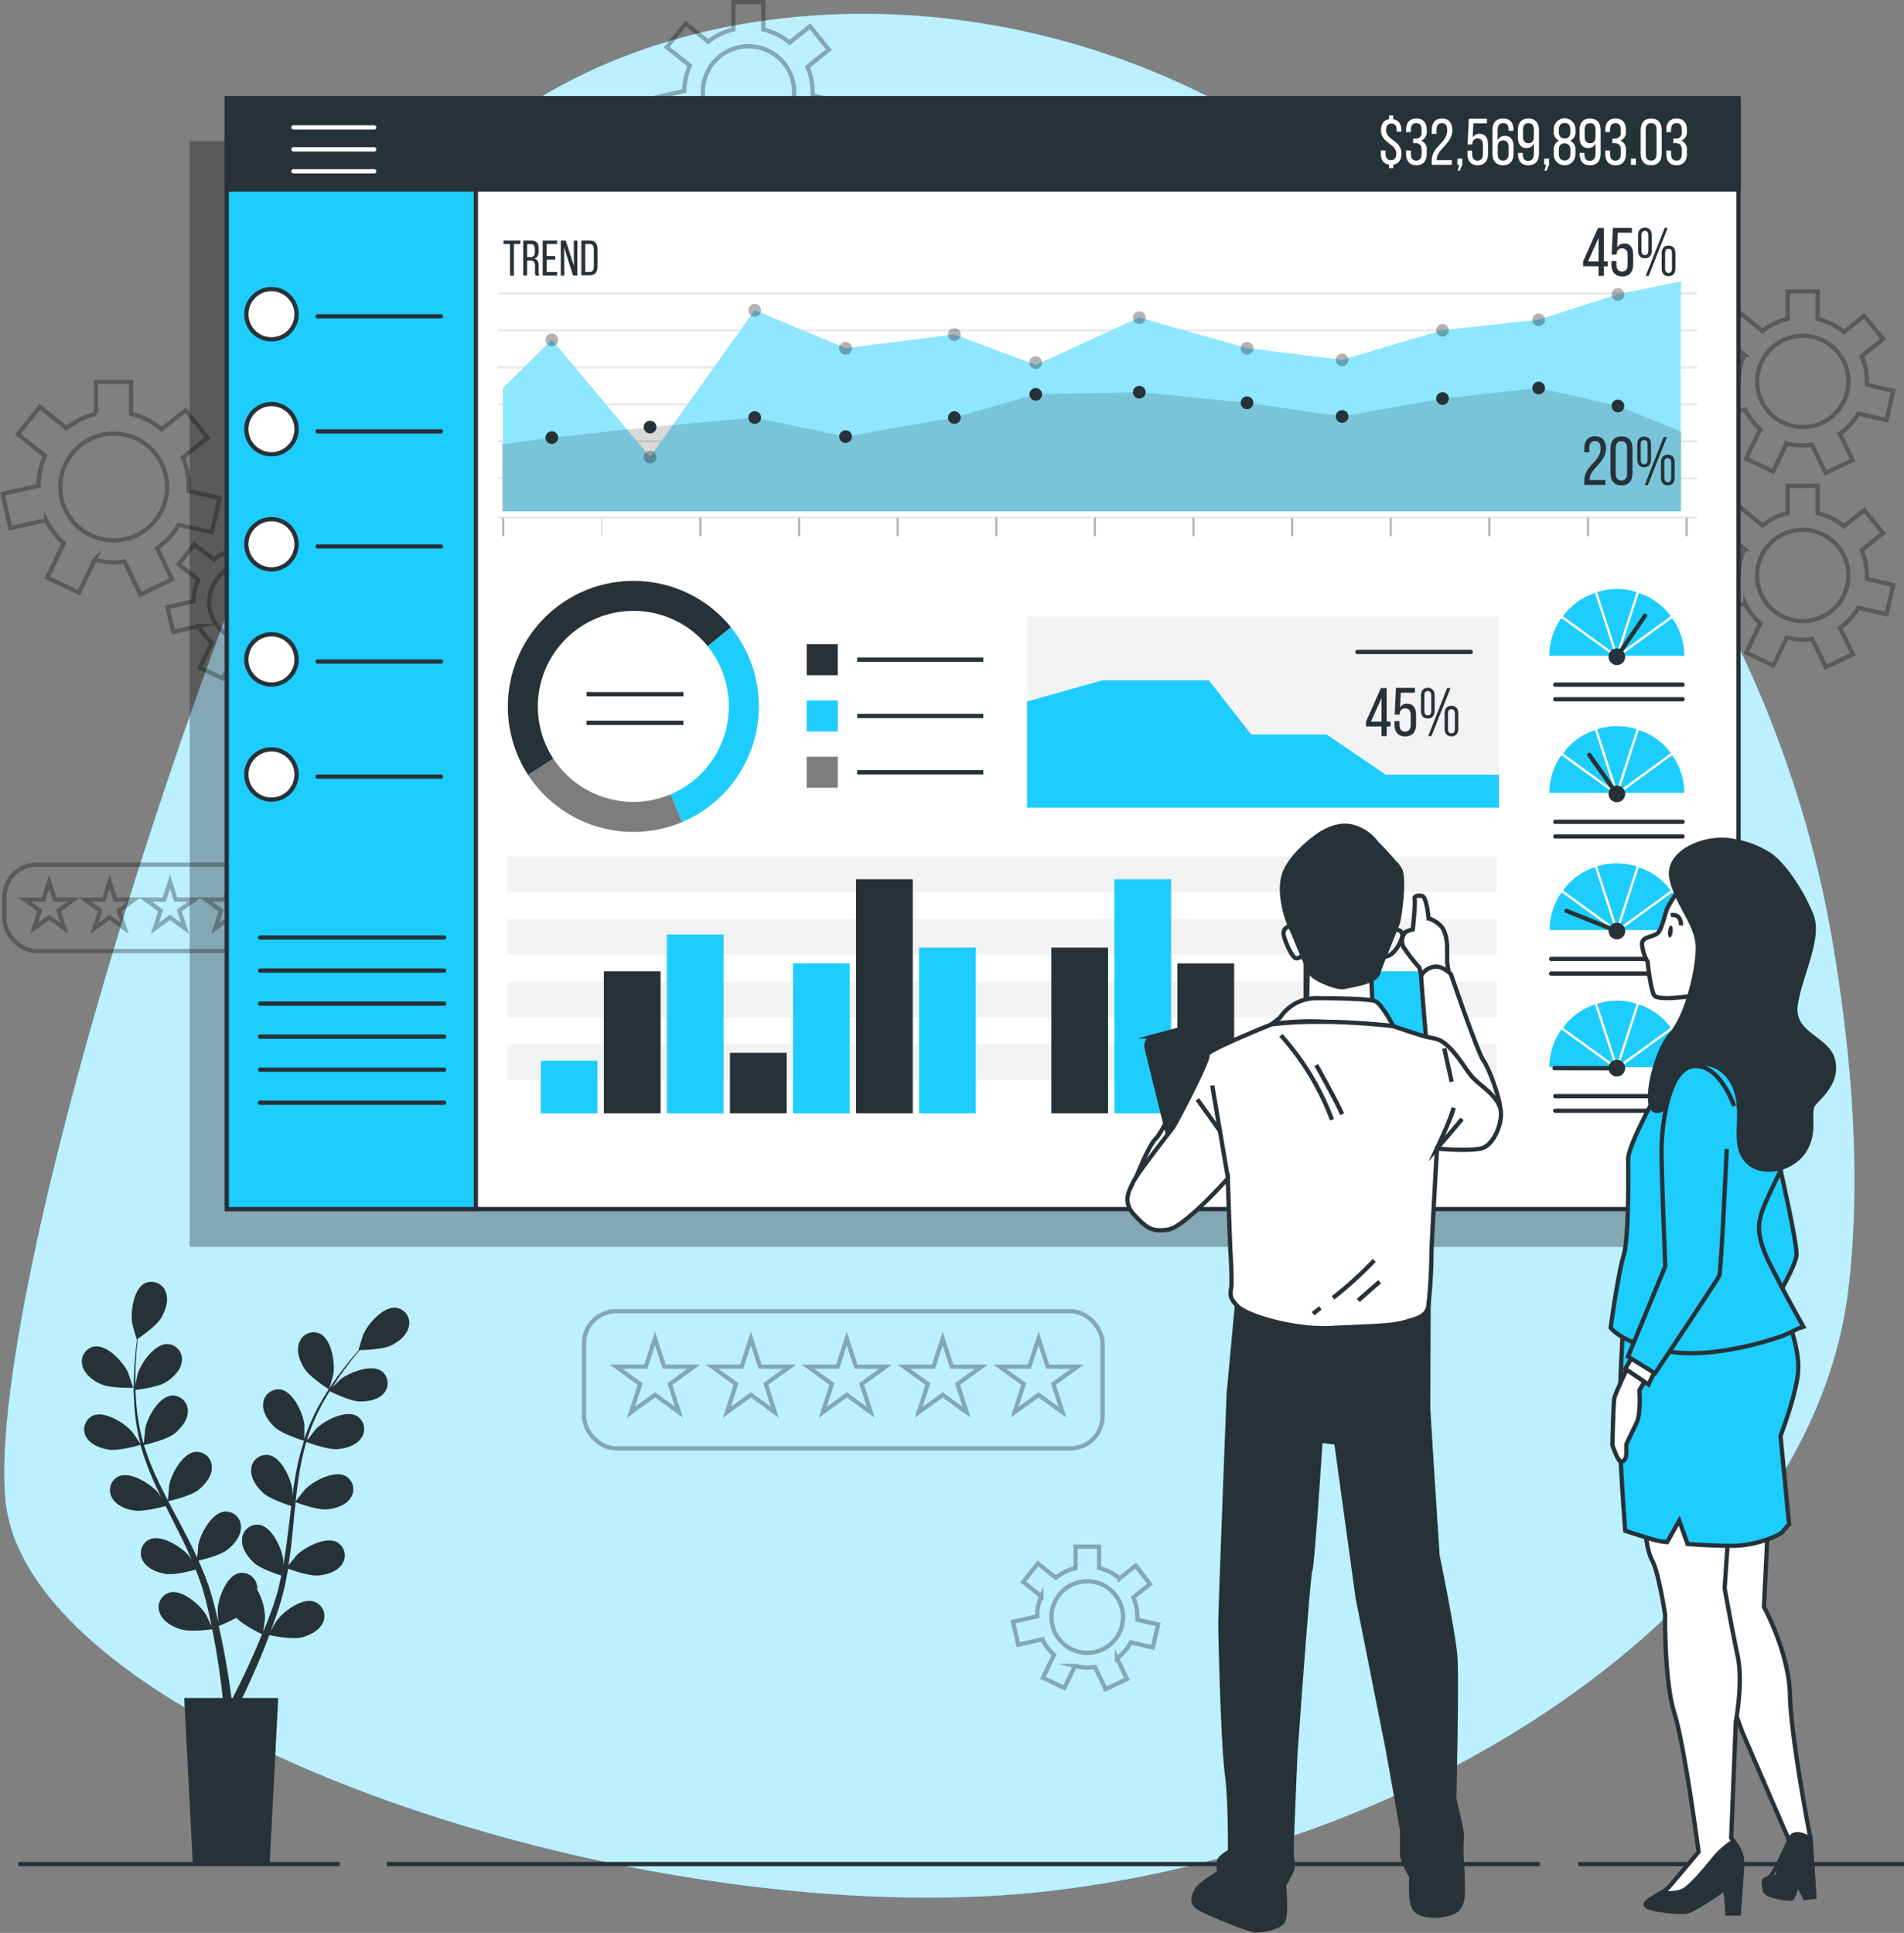 <svg xmlns="http://www.w3.org/2000/svg" viewBox="0 0 444.27 451"><rect x="0" y="0" width="444.27" height="451" fill="#808080" stroke="none"/><defs><style>.cls-1,.cls-10{fill:#1dcdfe;}.cls-12,.cls-19,.cls-2,.cls-27,.cls-9{fill:#fff;}.cls-2{opacity:0.7;}.cls-13,.cls-15,.cls-17,.cls-18,.cls-21,.cls-23,.cls-24,.cls-25,.cls-26,.cls-3,.cls-5{fill:none;}.cls-10,.cls-11,.cls-12,.cls-13,.cls-21,.cls-25,.cls-28,.cls-3,.cls-9{stroke:#263238;}.cls-10,.cls-28,.cls-3,.cls-5,.cls-9{stroke-miterlimit:10;}.cls-18,.cls-4,.cls-7,.cls-8{opacity:0.3;}.cls-17,.cls-18,.cls-5{stroke:#000;}.cls-11,.cls-28,.cls-6,.cls-7{fill:#263238;}.cls-11,.cls-12,.cls-13,.cls-15,.cls-17,.cls-18,.cls-26{stroke-linecap:round;}.cls-11,.cls-12,.cls-13,.cls-15,.cls-17,.cls-18,.cls-21,.cls-23,.cls-24,.cls-25,.cls-26{stroke-linejoin:round;}.cls-14,.cls-16{opacity:0.05;}.cls-15,.cls-26{stroke:#fff;}.cls-17,.cls-18,.cls-26{stroke-width:0.5px;}.cls-19{opacity:0.5;}.cls-20{opacity:0.15;}.cls-22{fill:#7d7d7d;}.cls-23{stroke:#1dcdfe;}.cls-23,.cls-24,.cls-25{stroke-width:7px;}.cls-24{stroke:#7d7d7d;}</style></defs><g id="Layer_2" data-name="Layer 2"><g id="Background_Simple" data-name="Background Simple"><path class="cls-1" d="M427.93,221.76A260.21,260.21,0,0,0,368.5,94c-18.21-21.12-41.9-44.09-70.39-62.25C226.27-14.06,137.27-1.06,100.27,44.94s-104,251-99,305,151,103,246,91,176-73,184-140C434.4,274.68,432,246.42,427.93,221.76Z"/><path class="cls-2" d="M427.93,221.76A260.21,260.21,0,0,0,368.5,94c-18.21-21.12-41.9-44.09-70.39-62.25C226.27-14.06,137.27-1.06,100.27,44.94s-104,251-99,305,151,103,246,91,176-73,184-140C434.4,274.68,432,246.42,427.93,221.76Z"/></g><g id="Floor"><line class="cls-3" x1="368.27" y1="434.94" x2="444.27" y2="434.94"/><line class="cls-3" x1="90.27" y1="434.94" x2="359.27" y2="434.94"/><line class="cls-3" x1="4.27" y1="434.94" x2="79.27" y2="434.94"/></g><g id="Graphics"><g class="cls-4"><path class="cls-5" d="M433.61,96.51l6.6,1.51,1.56-6.84-6.16-1.4c0-.27,0-.53,0-.8a14.91,14.91,0,0,0-1.2-5.87l4.95-4L435,73.68l-4.76,3.8a15,15,0,0,0-6.12-3.07V68h-7v6.38a15,15,0,0,0-5.86,2.86L406,73l-4.37,5.48,5.4,4.31a15.16,15.16,0,0,0-1.32,5.92l-7.16,1.63,1.56,6.84,7.13-1.63a15,15,0,0,0,3.5,4.61L407.41,107l6.31,3,3.16-6.55a15.1,15.1,0,0,0,3.77.49,15.33,15.33,0,0,0,2.15-.17l3.17,6.6,6.32-3-3-6.17A15.15,15.15,0,0,0,433.61,96.51ZM410,89a10.65,10.65,0,1,1,10.65,10.65A10.64,10.64,0,0,1,410,89Z"/><path class="cls-5" d="M433.61,141.8l6.6,1.51,1.56-6.83-6.16-1.41c0-.26,0-.53,0-.79a15,15,0,0,0-1.2-5.88l4.95-4L435,119l-4.76,3.8a15,15,0,0,0-6.12-3.07v-6.37h-7v6.37a15,15,0,0,0-5.86,2.87L406,118.32l-4.37,5.48,5.4,4.31a15.15,15.15,0,0,0-1.32,5.91l-7.16,1.64,1.56,6.83,7.13-1.62a15.07,15.07,0,0,0,3.5,4.61l-3.28,6.82,6.31,3,3.16-6.56a15.1,15.1,0,0,0,3.77.5,14,14,0,0,0,2.15-.18l3.17,6.6,6.32-3-3-6.16A15.08,15.08,0,0,0,433.61,141.8ZM410,134.28a10.65,10.65,0,1,1,10.65,10.64A10.65,10.65,0,0,1,410,134.28Z"/><path class="cls-5" d="M263.86,383.21,269,384.4l1.23-5.37-4.84-1.1c0-.21,0-.41,0-.62a11.58,11.58,0,0,0-.94-4.61l3.89-3.1L265,365.3l-3.74,3a11.65,11.65,0,0,0-4.8-2.41v-5h-5.5v5a11.78,11.78,0,0,0-4.6,2.25l-4.18-3.34-3.43,4.3,4.24,3.39a11.75,11.75,0,0,0-1,4.64l-5.62,1.28,1.23,5.36,5.59-1.27a11.9,11.9,0,0,0,2.75,3.61l-2.58,5.36,5,2.38,2.48-5.14a11.93,11.93,0,0,0,2.95.39,11.68,11.68,0,0,0,1.69-.14l2.49,5.18,5-2.39-2.33-4.83A11.86,11.86,0,0,0,263.86,383.21Zm-18.52-5.9a8.35,8.35,0,1,1,8.35,8.35A8.35,8.35,0,0,1,245.34,377.31Z"/><path class="cls-5" d="M187.61,29l6.6,1.51,1.56-6.83-6.16-1.41c0-.26,0-.53,0-.79a15,15,0,0,0-1.2-5.88l5-4L189,6.14l-4.76,3.8a15,15,0,0,0-6.12-3.07V.5h-7V6.87a15,15,0,0,0-5.86,2.87L160,5.49,155.58,11l5.4,4.31a15.15,15.15,0,0,0-1.32,5.91l-7.16,1.64,1.56,6.83L161.19,28a15.07,15.07,0,0,0,3.5,4.61l-3.28,6.82,6.31,3L170.88,36a15.1,15.1,0,0,0,3.77.5,14,14,0,0,0,2.15-.18l3.17,6.6,6.32-3-3-6.16A15.08,15.08,0,0,0,187.61,29ZM164,21.45a10.65,10.65,0,1,1,10.65,10.64A10.65,10.65,0,0,1,164,21.45Z"/><path class="cls-5" d="M68.81,146.87l5.6,1.28,1.32-5.79-5.22-1.19c0-.23,0-.45,0-.68a12.68,12.68,0,0,0-1-5l4.19-3.34L70,127.53l-4,3.22a12.77,12.77,0,0,0-5.17-2.6v-5.39H54.87v5.39a12.72,12.72,0,0,0-5,2.43L45.39,127l-3.7,4.64,4.58,3.65a12.53,12.53,0,0,0-1.12,5l-6.07,1.38,1.32,5.79,6-1.38a12.67,12.67,0,0,0,3,3.91l-2.78,5.78L52,158.33l2.68-5.55a12.85,12.85,0,0,0,3.19.42,12.19,12.19,0,0,0,1.82-.15l2.69,5.59,5.35-2.58-2.52-5.22A12.54,12.54,0,0,0,68.81,146.87Zm-20-6.38a9,9,0,1,1,9,9A9,9,0,0,1,48.82,140.49Z"/><path class="cls-5" d="M41.7,122.44l7.73,1.76,1.83-8L44,114.56c0-.31.05-.62.05-.94a17.46,17.46,0,0,0-1.4-6.87l5.79-4.62-5.11-6.42-5.58,4.45a17.43,17.43,0,0,0-7.16-3.59V89.11h-8.2v7.46a17.53,17.53,0,0,0-6.86,3.35l-6.25-5-5.11,6.42,6.33,5A17.35,17.35,0,0,0,9,113.33L.6,115.24l1.82,8,8.35-1.9a17.57,17.57,0,0,0,4.11,5.4l-3.85,8,7.4,3.56,3.69-7.68a16.65,16.65,0,0,0,6.93.38l3.72,7.73,7.39-3.56-3.48-7.22A17.58,17.58,0,0,0,41.7,122.44Zm-27.63-8.82a12.46,12.46,0,1,1,12.46,12.47A12.46,12.46,0,0,1,14.07,113.62Z"/><polygon class="cls-5" points="152.84 312.29 154.98 318.88 161.9 318.88 156.3 322.94 158.44 329.52 152.84 325.46 147.24 329.52 149.38 322.94 143.78 318.88 150.7 318.88 152.84 312.29"/><polygon class="cls-5" points="175.21 312.29 177.35 318.88 184.27 318.88 178.67 322.94 180.81 329.52 175.21 325.46 169.61 329.52 171.75 322.94 166.15 318.88 173.07 318.88 175.21 312.29"/><polygon class="cls-5" points="197.58 312.29 199.72 318.88 206.64 318.88 201.04 322.94 203.18 329.52 197.58 325.46 191.99 329.52 194.12 322.94 188.53 318.88 195.45 318.88 197.58 312.29"/><polygon class="cls-5" points="219.96 312.29 222.09 318.88 229.02 318.88 223.42 322.94 225.56 329.52 219.96 325.46 214.36 329.52 216.5 322.94 210.9 318.88 217.82 318.88 219.96 312.29"/><polygon class="cls-5" points="242.33 312.29 244.47 318.88 251.39 318.88 245.79 322.94 247.93 329.52 242.33 325.46 236.73 329.52 238.87 322.94 233.27 318.88 240.19 318.88 242.33 312.29"/><rect class="cls-5" x="136.27" y="305.94" width="121" height="32" rx="7.5"/><polygon class="cls-5" points="11.47 205.75 12.82 209.9 17.18 209.9 13.65 212.46 15 216.61 11.47 214.05 7.94 216.61 9.29 212.46 5.76 209.9 10.12 209.9 11.47 205.75"/><polygon class="cls-5" points="25.57 205.75 26.91 209.9 31.27 209.9 27.75 212.46 29.09 216.61 25.57 214.05 22.04 216.61 23.39 212.46 19.86 209.9 24.22 209.9 25.57 205.75"/><polygon class="cls-5" points="39.66 205.75 41.01 209.9 45.37 209.9 41.84 212.46 43.19 216.61 39.66 214.05 36.13 216.61 37.48 212.46 33.95 209.9 38.31 209.9 39.66 205.75"/><polygon class="cls-5" points="53.76 205.75 55.11 209.9 59.47 209.9 55.94 212.46 57.29 216.61 53.76 214.05 50.23 216.61 51.58 212.46 48.05 209.9 52.41 209.9 53.76 205.75"/><polygon class="cls-5" points="67.86 205.75 69.2 209.9 73.56 209.9 70.03 212.46 71.38 216.61 67.86 214.05 64.33 216.61 65.67 212.46 62.15 209.9 66.51 209.9 67.86 205.75"/><rect class="cls-5" x="1.03" y="201.75" width="76.24" height="20.16" rx="7.5"/></g></g><g id="Plants"><path class="cls-6" d="M76.8,324.18s1-3.49,1-3.72c.37-2.64-.48-8-3.17-9.28a3.54,3.54,0,0,0-4.82,2.14c-.73,2,.19,4.42,1.28,6.09C72.35,321.38,76.8,324.18,76.8,324.18Z"/><path class="cls-6" d="M23.66,323c2.15.93,7.41.82,7.41.82s-1.13-3.44-1.23-3.65c-1.15-2.41-4.8-6.39-7.76-6a3.54,3.54,0,0,0-2.85,4.44C19.73,320.7,21.83,322.23,23.66,323Z"/><path class="cls-6" d="M25.48,338.24c2.23.33,6.91-1,7.29-1.14A63.09,63.09,0,0,0,35.61,345c.64,1.49,1.34,3,2.06,4.45-.43-.62-.82-1.18-.88-1.25-1.75-2-6.32-4.9-9.07-3.73a3.53,3.53,0,0,0-1.57,5c1,1.85,3.45,2.77,5.43,3s6-.78,7.08-1.08c.29.56.56,1.13.84,1.69,1.36,2.71,2.73,5.4,4,8.08.44.94.84,1.89,1.25,2.84-.38-.56-.71-1-.76-1.09-1.75-2-6.32-4.9-9.07-3.73a3.53,3.53,0,0,0-1.57,5c1,1.85,3.45,2.77,5.43,3.06s5.63-.69,6.89-1c.39,1,.78,2,1.11,2.93.21.67.46,1.3.63,2s.37,1.33.56,2c.3,1.28.63,2.6.9,3.85.19.87.36,1.71.53,2.55-.43-.95-1.32-2.78-1.41-2.93-1.42-2.26-5.5-5.8-8.4-5.06a3.54,3.54,0,0,0-2.31,4.74c.73,2,3,3.26,4.9,3.84,2.1.64,6.76.06,7.34,0,.28,1.39.54,2.74.76,4,.78,4.44,1.27,8.17,1.57,10.78,0,.47.1.88.14,1.27H43l2,38.71H62.91l2-38.71H56.51l.18-.38c1.15-2.4,2.75-5.85,4.48-10.07.54-1.33,1.1-2.76,1.66-4.24.57.12,5.17,1,7.32.57,1.95-.44,4.3-1.54,5.18-3.47a3.54,3.54,0,0,0-2-4.89c-2.84-1-7.17,2.27-8.75,4.42-.1.12-1,1.61-1.49,2.56.23-.6.45-1.19.68-1.81.45-1.24.87-2.48,1.32-3.82.2-.65.39-1.31.59-2s.35-1.38.54-2.07c.38-1.62.69-3.28,1-5,1.08.39,4.94,1.73,6.94,1.59s4.49-.87,5.65-2.64a3.55,3.55,0,0,0-1.19-5.13c-2.66-1.38-7.43,1.15-9.33,3-.12.12-1.32,1.62-2,2.46.16-1,.32-2,.45-3.05.37-3,.65-6,.94-9,.09-.92.19-1.83.29-2.75.38.14,4.94,1.84,7.18,1.68,2-.14,4.49-.87,5.64-2.64a3.55,3.55,0,0,0-1.19-5.14c-2.66-1.37-7.43,1.16-9.32,3.05-.15.14-1.88,2.31-2.3,2.88.22-2,.45-4,.76-6a63.52,63.52,0,0,1,1.72-7.9c.18.07,4.93,1.86,7.22,1.7,2-.14,4.49-.88,5.65-2.65a3.55,3.55,0,0,0-1.19-5.13c-2.66-1.37-7.43,1.16-9.33,3-.12.13-1.44,1.78-2,2.58l-.16-.08a46.35,46.35,0,0,1,3.14-7.51c.68-1.33,1.41-2.56,2.14-3.75.85.42,4.76,2.32,6.84,2.4s4.55-.37,5.89-2A3.55,3.55,0,0,0,89,319.9c-2.5-1.65-7.52.34-9.61,2-.11.09-1.16,1.14-1.92,1.92.34-.53.68-1.09,1-1.59,1.26-1.88,2.52-3.53,3.65-5,.65-.82,1.25-1.55,1.82-2.23,1.05,0,5.29-.15,7.14-1s3.87-2.43,4.31-4.49a3.54,3.54,0,0,0-3-4.36c-3-.32-6.51,3.75-7.6,6.19-.09.22-1.18,3.68-1.13,3.68h.06c-.56.64-1.16,1.33-1.79,2.1-1.17,1.43-2.47,3.06-3.77,4.93a64.11,64.11,0,0,0-3.9,6.21A46.83,46.83,0,0,0,71,335.77l0,.09c0-.87,0-3.33,0-3.52-.34-2.65-2.56-7.56-5.5-8.11a3.55,3.55,0,0,0-4.09,3.33c-.17,2.11,1.35,4.22,2.84,5.55,1.68,1.49,6.34,2.95,6.71,3.06a61.84,61.84,0,0,0-2,8.13c-.29,1.6-.53,3.22-.75,4.85,0-.75,0-1.43,0-1.53-.34-2.65-2.56-7.57-5.5-8.11a3.55,3.55,0,0,0-4.09,3.33c-.17,2.11,1.36,4.21,2.84,5.54s5.46,2.67,6.51,3c-.07.62-.16,1.25-.23,1.87-.36,3-.71,6-1.14,8.93-.15,1-.33,2.05-.52,3.06,0-.67,0-1.24,0-1.32-.35-2.66-2.57-7.57-5.51-8.12a3.53,3.53,0,0,0-4.08,3.33c-.18,2.11,1.35,4.22,2.84,5.55s5.07,2.53,6.32,2.94c-.22,1-.44,2.06-.69,3.05-.2.67-.33,1.33-.56,2s-.43,1.32-.64,2c-.45,1.23-.9,2.51-1.37,3.7-.32.84-.64,1.63-1,2.42.16-1,.43-3,.44-3.21a13.71,13.71,0,0,0-1.85-6.69,4.14,4.14,0,0,0,0-.79,3.53,3.53,0,0,0-4.33-3c-2.89.77-4.72,5.85-4.86,8.51,0,.16.09,1.88.18,3-.15-.63-.28-1.24-.44-1.88-.3-1.28-.64-2.55-1-3.92q-.3-1-.6-2c-.19-.66-.47-1.34-.7-2-.57-1.56-1.23-3.12-1.93-4.67,1.12-.27,5.09-1.28,6.68-2.5s3.26-3.21,3.24-5.32a3.53,3.53,0,0,0-3.82-3.62c-3,.32-5.56,5.06-6.1,7.68,0,.16-.21,2.08-.28,3.14-.43-.93-.85-1.86-1.31-2.79-1.33-2.68-2.76-5.35-4.17-8-.44-.82-.86-1.64-1.29-2.46.4-.09,5.14-1.18,6.92-2.55,1.58-1.22,3.26-3.21,3.25-5.32a3.54,3.54,0,0,0-3.83-3.62c-3,.32-5.55,5.06-6.09,7.68,0,.19-.29,3-.32,3.67-.94-1.81-1.86-3.62-2.69-5.43a62.7,62.7,0,0,1-2.92-7.55c.18,0,5.13-1.16,7-2.56,1.58-1.22,3.26-3.21,3.25-5.32a3.55,3.55,0,0,0-3.83-3.63c-3,.33-5.56,5.07-6.1,7.69,0,.17-.23,2.28-.29,3.28l-.17,0a45.72,45.72,0,0,1-1.53-8c-.16-1.48-.24-2.91-.28-4.31.94-.11,5.24-.68,7-1.76s3.59-2.83,3.81-4.93a3.54,3.54,0,0,0-3.41-4c-3,0-6.08,4.42-6.9,7,0,.14-.35,1.6-.55,2.66,0-.63,0-1.28,0-1.88,0-2.27.15-4.34.29-6.17.09-1,.19-2,.3-2.86.86-.6,4.32-3,5.39-4.79s1.89-4.16,1.11-6.13a3.55,3.55,0,0,0-4.88-2c-2.65,1.37-3.35,6.72-2.91,9.36,0,.23,1,3.72,1.08,3.69l.06,0c-.12.84-.24,1.75-.34,2.74-.18,1.83-.37,3.91-.43,6.18a61.56,61.56,0,0,0,.18,7.34,46.15,46.15,0,0,0,1.36,8.1l0,.09c-.47-.74-1.86-2.76-2-2.9-1.75-2-6.32-4.9-9.07-3.73a3.53,3.53,0,0,0-1.57,5C21.07,337,23.5,338,25.48,338.24Zm29.67,39.23c1.54,1.66,5.46,3.6,6,3.84-.53,1.32-1.07,2.59-1.59,3.78-1.8,4.14-3.45,7.52-4.64,9.87l-.66,1.27H54c-.05-.46-.12-1-.2-1.52-.36-2.63-.93-6.39-1.82-10.86-.28-1.41-.6-2.92-.95-4.46A38.17,38.17,0,0,0,55.15,377.47Z"/><path class="cls-7" d="M23.66,323c2.15.93,7.41.82,7.41.82s-1.13-3.44-1.23-3.65c-1.15-2.41-4.8-6.39-7.76-6a3.54,3.54,0,0,0-2.85,4.44C19.73,320.7,21.83,322.23,23.66,323Z"/><path class="cls-7" d="M76.8,324.18s1-3.49,1-3.72c.37-2.64-.48-8-3.17-9.28a3.54,3.54,0,0,0-4.82,2.14c-.73,2,.19,4.42,1.28,6.09C72.35,321.38,76.8,324.18,76.8,324.18Z"/><path class="cls-7" d="M25.48,338.24c2.23.33,6.91-1,7.29-1.14A63.09,63.09,0,0,0,35.61,345c.64,1.49,1.34,3,2.06,4.45-.43-.62-.82-1.18-.88-1.25-1.75-2-6.32-4.9-9.07-3.73a3.53,3.53,0,0,0-1.57,5c1,1.85,3.45,2.77,5.43,3s6-.78,7.08-1.08c.29.56.56,1.13.84,1.69,1.36,2.71,2.73,5.4,4,8.08.44.94.84,1.89,1.25,2.84-.38-.56-.71-1-.76-1.09-1.75-2-6.32-4.9-9.07-3.73a3.53,3.53,0,0,0-1.57,5c1,1.85,3.45,2.77,5.43,3.06s5.63-.69,6.89-1c.39,1,.78,2,1.11,2.93.21.67.46,1.3.63,2s.37,1.33.56,2c.3,1.28.63,2.6.9,3.85.19.87.36,1.71.53,2.55-.43-.95-1.32-2.78-1.41-2.93-1.42-2.26-5.5-5.8-8.4-5.06a3.54,3.54,0,0,0-2.31,4.74c.73,2,3,3.26,4.9,3.84,2.1.64,6.76.06,7.34,0,.28,1.39.54,2.74.76,4,.78,4.44,1.27,8.17,1.57,10.78,0,.47.1.88.14,1.27H43l2,38.71H62.91l2-38.71H56.51l.18-.38c1.15-2.4,2.75-5.85,4.48-10.07.54-1.33,1.1-2.76,1.66-4.24.57.12,5.17,1,7.32.57,1.95-.44,4.3-1.54,5.18-3.47a3.54,3.54,0,0,0-2-4.89c-2.84-1-7.17,2.27-8.75,4.42-.1.12-1,1.61-1.49,2.56.23-.6.45-1.19.68-1.81.45-1.24.87-2.48,1.32-3.82.2-.65.39-1.31.59-2s.35-1.38.54-2.07c.38-1.62.69-3.28,1-5,1.08.39,4.94,1.73,6.94,1.59s4.49-.87,5.65-2.64a3.55,3.55,0,0,0-1.19-5.13c-2.66-1.38-7.43,1.15-9.33,3-.12.12-1.32,1.62-2,2.46.16-1,.32-2,.45-3.05.37-3,.65-6,.94-9,.09-.92.19-1.83.29-2.75.38.14,4.94,1.84,7.18,1.68,2-.14,4.49-.87,5.64-2.64a3.55,3.55,0,0,0-1.19-5.14c-2.66-1.37-7.43,1.16-9.32,3.05-.15.14-1.88,2.31-2.3,2.88.22-2,.45-4,.76-6a63.52,63.52,0,0,1,1.72-7.9c.18.07,4.93,1.86,7.22,1.7,2-.14,4.49-.88,5.65-2.65a3.55,3.55,0,0,0-1.19-5.13c-2.66-1.37-7.43,1.16-9.33,3-.12.13-1.44,1.78-2,2.58l-.16-.08a46.35,46.35,0,0,1,3.14-7.51c.68-1.33,1.41-2.56,2.14-3.75.85.42,4.76,2.32,6.84,2.4s4.55-.37,5.89-2A3.55,3.55,0,0,0,89,319.9c-2.5-1.65-7.52.34-9.61,2-.11.09-1.16,1.14-1.92,1.92.34-.53.68-1.09,1-1.59,1.26-1.88,2.52-3.53,3.65-5,.65-.82,1.25-1.55,1.82-2.23,1.05,0,5.29-.15,7.14-1s3.87-2.43,4.31-4.49a3.54,3.54,0,0,0-3-4.36c-3-.32-6.51,3.75-7.6,6.19-.09.22-1.18,3.68-1.13,3.68h.06c-.56.64-1.16,1.33-1.79,2.1-1.17,1.43-2.47,3.06-3.77,4.93a64.11,64.11,0,0,0-3.9,6.21A46.83,46.83,0,0,0,71,335.77l0,.09c0-.87,0-3.33,0-3.52-.34-2.65-2.56-7.56-5.5-8.11a3.55,3.55,0,0,0-4.09,3.33c-.17,2.11,1.35,4.22,2.84,5.55,1.68,1.49,6.34,2.95,6.71,3.06a61.84,61.84,0,0,0-2,8.13c-.29,1.6-.53,3.22-.75,4.85,0-.75,0-1.43,0-1.53-.34-2.65-2.56-7.57-5.5-8.11a3.55,3.55,0,0,0-4.09,3.33c-.17,2.11,1.36,4.21,2.84,5.54s5.46,2.67,6.51,3c-.07.62-.16,1.25-.23,1.87-.36,3-.71,6-1.14,8.93-.15,1-.33,2.05-.52,3.06,0-.67,0-1.24,0-1.32-.35-2.66-2.57-7.57-5.51-8.12a3.53,3.53,0,0,0-4.08,3.33c-.18,2.11,1.35,4.22,2.84,5.55s5.07,2.53,6.32,2.94c-.22,1-.44,2.06-.69,3.05-.2.67-.33,1.33-.56,2s-.43,1.32-.64,2c-.45,1.23-.9,2.51-1.37,3.7-.32.84-.64,1.63-1,2.42.16-1,.43-3,.44-3.21a13.71,13.71,0,0,0-1.85-6.69,4.14,4.14,0,0,0,0-.79,3.53,3.53,0,0,0-4.33-3c-2.89.77-4.72,5.85-4.86,8.51,0,.16.09,1.88.18,3-.15-.63-.28-1.24-.44-1.88-.3-1.28-.64-2.55-1-3.92q-.3-1-.6-2c-.19-.66-.47-1.34-.7-2-.57-1.56-1.23-3.12-1.93-4.67,1.12-.27,5.09-1.28,6.68-2.5s3.26-3.21,3.24-5.32a3.53,3.53,0,0,0-3.82-3.62c-3,.32-5.56,5.06-6.1,7.68,0,.16-.21,2.08-.28,3.14-.43-.93-.85-1.86-1.31-2.79-1.33-2.68-2.76-5.35-4.17-8-.44-.82-.86-1.64-1.29-2.46.4-.09,5.14-1.18,6.92-2.55,1.58-1.22,3.26-3.21,3.25-5.32a3.54,3.54,0,0,0-3.83-3.62c-3,.32-5.55,5.06-6.09,7.68,0,.19-.29,3-.32,3.67-.94-1.81-1.86-3.62-2.69-5.43a62.7,62.7,0,0,1-2.92-7.55c.18,0,5.13-1.16,7-2.56,1.58-1.22,3.26-3.21,3.25-5.32a3.55,3.55,0,0,0-3.83-3.63c-3,.33-5.56,5.07-6.1,7.69,0,.17-.23,2.28-.29,3.28l-.17,0a45.72,45.72,0,0,1-1.53-8c-.16-1.48-.24-2.91-.28-4.31.94-.11,5.24-.68,7-1.76s3.59-2.83,3.81-4.93a3.54,3.54,0,0,0-3.41-4c-3,0-6.08,4.42-6.9,7,0,.14-.35,1.6-.55,2.66,0-.63,0-1.28,0-1.88,0-2.27.15-4.34.29-6.17.09-1,.19-2,.3-2.86.86-.6,4.32-3,5.39-4.79s1.89-4.16,1.11-6.13a3.55,3.55,0,0,0-4.88-2c-2.65,1.37-3.35,6.72-2.91,9.36,0,.23,1,3.72,1.08,3.69l.06,0c-.12.84-.24,1.75-.34,2.74-.18,1.83-.37,3.91-.43,6.18a61.56,61.56,0,0,0,.18,7.34,46.15,46.15,0,0,0,1.36,8.1l0,.09c-.47-.74-1.86-2.76-2-2.9-1.75-2-6.32-4.9-9.07-3.73a3.53,3.53,0,0,0-1.57,5C21.07,337,23.5,338,25.48,338.24Zm29.67,39.23c1.54,1.66,5.46,3.6,6,3.84-.53,1.32-1.07,2.59-1.59,3.78-1.8,4.14-3.45,7.52-4.64,9.87l-.66,1.27H54c-.05-.46-.12-1-.2-1.52-.36-2.63-.93-6.39-1.82-10.86-.28-1.41-.6-2.92-.95-4.46A38.17,38.17,0,0,0,55.15,377.47Z"/></g><g id="Page"><rect class="cls-8" x="44.27" y="32.94" width="349" height="258"/><rect class="cls-9" x="52.91" y="22.94" width="352.75" height="259.17"/><rect class="cls-10" x="52.91" y="22.94" width="58.12" height="259.17"/><rect class="cls-11" x="52.91" y="22.94" width="352.75" height="21.28"/><path class="cls-12" d="M69.2,73.32a5.86,5.86,0,1,0-5.86,5.86A5.86,5.86,0,0,0,69.2,73.32Z"/><line class="cls-13" x1="74.08" y1="73.81" x2="102.88" y2="73.81"/><path class="cls-12" d="M69.2,100.17A5.86,5.86,0,1,0,63.34,106,5.86,5.86,0,0,0,69.2,100.17Z"/><line class="cls-13" x1="74.08" y1="100.66" x2="102.88" y2="100.66"/><path class="cls-12" d="M69.2,127a5.86,5.86,0,1,0-5.86,5.85A5.86,5.86,0,0,0,69.2,127Z"/><line class="cls-13" x1="74.08" y1="127.5" x2="102.88" y2="127.5"/><path class="cls-12" d="M69.2,153.86a5.86,5.86,0,1,0-5.86,5.86A5.85,5.85,0,0,0,69.2,153.86Z"/><line class="cls-13" x1="74.08" y1="154.35" x2="102.88" y2="154.35"/><path class="cls-12" d="M69.2,180.71a5.86,5.86,0,1,0-5.86,5.86A5.86,5.86,0,0,0,69.2,180.71Z"/><line class="cls-13" x1="74.08" y1="181.2" x2="102.88" y2="181.2"/><g class="cls-14"><rect x="118.34" y="199.86" width="230.91" height="8.28"/><rect x="118.34" y="214.48" width="230.91" height="8.28"/><rect x="118.34" y="229.09" width="230.91" height="8.28"/><rect x="118.34" y="243.7" width="230.91" height="8.28"/></g><rect class="cls-1" x="214.45" y="221.11" width="13.24" height="38.67"/><rect class="cls-6" x="199.74" y="205.15" width="13.24" height="54.63"/><rect class="cls-1" x="185.03" y="224.79" width="13.24" height="34.99"/><rect class="cls-6" x="170.32" y="245.66" width="13.24" height="14.12"/><rect class="cls-1" x="155.61" y="218.04" width="13.24" height="41.74"/><rect class="cls-6" x="140.9" y="226.63" width="13.24" height="33.15"/><rect class="cls-1" x="126.18" y="247.5" width="13.24" height="12.28"/><rect class="cls-6" x="245.31" y="221.11" width="13.24" height="38.67"/><rect class="cls-1" x="260.02" y="205.15" width="13.24" height="54.63"/><rect class="cls-6" x="274.73" y="224.79" width="13.24" height="34.99"/><rect class="cls-1" x="289.44" y="245.66" width="13.24" height="14.12"/><rect class="cls-6" x="304.16" y="218.04" width="13.24" height="41.74"/><rect class="cls-1" x="318.87" y="226.63" width="13.24" height="33.15"/><rect class="cls-6" x="333.58" y="247.5" width="13.24" height="12.28"/><line class="cls-13" x1="60.68" y1="218.75" x2="103.63" y2="218.75"/><line class="cls-13" x1="60.68" y1="226.46" x2="103.63" y2="226.46"/><line class="cls-13" x1="60.68" y1="234.17" x2="103.63" y2="234.17"/><line class="cls-13" x1="60.68" y1="241.88" x2="103.63" y2="241.88"/><line class="cls-13" x1="60.68" y1="249.59" x2="103.63" y2="249.59"/><line class="cls-13" x1="60.68" y1="257.3" x2="103.63" y2="257.3"/><line class="cls-15" x1="68.47" y1="29.73" x2="87.32" y2="29.73"/><line class="cls-15" x1="68.47" y1="34.85" x2="87.32" y2="34.85"/><line class="cls-15" x1="68.47" y1="39.97" x2="87.32" y2="39.97"/><rect class="cls-16" x="239.64" y="143.87" width="110.13" height="44.59"/><polygon class="cls-1" points="349.77 180.75 349.77 188.46 239.64 188.46 239.64 163.68 257.26 158.73 282.04 158.73 291.95 171.39 309.57 171.39 323.34 180.75 349.77 180.75"/><line class="cls-13" x1="316.73" y1="152.12" x2="343.16" y2="152.12"/><path class="cls-6" d="M323.57,169.5v2.26h-1.22V169.5h-3.61v-1.13l3.47-7.82h1.36v7.82h.9v1.13Zm-3.68-1.13h2.46v-5.48Z"/><path class="cls-6" d="M326.68,165.12a1.79,1.79,0,0,1,1.66-.93c1.44,0,2.08,1.05,2.08,2.66V169c0,1.71-.81,2.83-2.53,2.83s-2.51-1.12-2.51-2.83v-.75h1.17v.83c0,1,.42,1.62,1.31,1.62s1.31-.61,1.31-1.62v-2.18c0-1-.41-1.62-1.31-1.62a1.21,1.21,0,0,0-1.26,1.2v.26h-1.17l.3-6.23h4.42v1.12h-3.3Z"/><path class="cls-6" d="M334.76,162.3v3.54c0,1.09-.51,1.81-1.6,1.81s-1.6-.72-1.6-1.81V162.3c0-1.07.51-1.81,1.6-1.81S334.76,161.23,334.76,162.3Zm-2.4-.05v3.65c0,.61.22,1,.8,1s.8-.4.8-1v-3.65c0-.61-.24-1-.8-1S332.36,161.64,332.36,162.25Zm6.1-1.7L334,171.76h-.75l4.42-11.21Zm1.81,5.93V170c0,1.09-.5,1.81-1.6,1.81s-1.6-.72-1.6-1.81v-3.52c0-1.08.51-1.8,1.6-1.8S340.27,165.4,340.27,166.48Zm-2.4,0v3.63c0,.61.24,1,.8,1s.8-.42.8-1v-3.63c0-.61-.24-1-.8-1S337.87,165.82,337.87,166.43Z"/><path class="cls-6" d="M119,64.3V56.94h-1.51v-.82h3.92v.82h-1.51V64.3Z"/><path class="cls-6" d="M123.87,56.12c1.29,0,1.82.65,1.82,1.86v.67c0,.9-.31,1.46-1,1.68.75.23,1,.83,1,1.71v1.27a2.11,2.11,0,0,0,.16,1H125a2.1,2.1,0,0,1-.16-1V62c0-.93-.43-1.22-1.19-1.22H123v3.5h-.91V56.12ZM123.64,60c.72,0,1.15-.23,1.15-1.12v-.78c0-.74-.26-1.13-.94-1.13H123v3Z"/><path class="cls-6" d="M129.56,59.74v.82h-2v2.91H130v.83h-3.37V56.12H130v.82h-2.45v2.8Z"/><path class="cls-6" d="M131.67,64.3h-.82V56.12H132L133.9,62V56.12h.81V64.3h-1l-2.09-6.62Z"/><path class="cls-6" d="M137.56,56.12c1.28,0,1.86.77,1.86,2v4.12c0,1.25-.58,2-1.86,2h-1.91V56.12Zm0,7.35c.65,0,1-.41,1-1.16V58.1c0-.75-.32-1.16-1-1.16h-1v6.53Z"/><g class="cls-4"><line class="cls-17" x1="117.42" y1="124.91" x2="117.42" y2="120.96"/><line class="cls-18" x1="116.44" y1="111.6" x2="395.76" y2="111.6"/><line class="cls-18" x1="116.44" y1="120.72" x2="395.76" y2="120.72"/><line class="cls-18" x1="116.44" y1="102.97" x2="395.76" y2="102.97"/><line class="cls-18" x1="116.44" y1="94.34" x2="395.76" y2="94.34"/><line class="cls-18" x1="116.44" y1="85.71" x2="395.76" y2="85.71"/><line class="cls-18" x1="116.44" y1="77.08" x2="395.76" y2="77.08"/><line class="cls-18" x1="116.44" y1="68.45" x2="395.76" y2="68.45"/><line class="cls-18" x1="140.43" y1="124.91" x2="140.43" y2="120.96"/><line class="cls-17" x1="163.44" y1="124.91" x2="163.44" y2="120.96"/><line class="cls-17" x1="186.45" y1="124.91" x2="186.45" y2="120.96"/><line class="cls-17" x1="209.46" y1="124.91" x2="209.46" y2="120.96"/><line class="cls-17" x1="232.47" y1="124.91" x2="232.47" y2="120.96"/><line class="cls-17" x1="255.48" y1="124.91" x2="255.48" y2="120.96"/><line class="cls-17" x1="278.49" y1="124.91" x2="278.49" y2="120.96"/><line class="cls-17" x1="301.5" y1="124.91" x2="301.5" y2="120.96"/><line class="cls-17" x1="324.51" y1="124.91" x2="324.51" y2="120.96"/><line class="cls-17" x1="347.52" y1="124.91" x2="347.52" y2="120.96"/><line class="cls-17" x1="370.53" y1="124.91" x2="370.53" y2="120.96"/><line class="cls-17" x1="393.54" y1="124.91" x2="393.54" y2="120.96"/></g><polygon class="cls-1" points="392.12 119.29 392.12 70.11 392.25 65.7 377.52 68.7 359.02 74.61 336.59 77.08 313.17 83.98 290.98 81.27 265.83 74.12 241.68 85.19 222.69 78.07 197.3 81.27 176.1 72.4 151.69 106.67 128.76 79.3 117.36 90.57 117.36 119.29 392.12 119.29"/><polygon class="cls-19" points="392.12 119.29 392.12 70.11 392.25 65.7 377.52 68.7 359.02 74.61 336.59 77.08 313.17 83.98 290.98 81.27 265.83 74.12 241.68 85.19 222.69 78.07 197.3 81.27 176.1 72.4 151.69 106.67 128.76 79.3 117.36 90.57 117.36 119.29 392.12 119.29"/><polygon class="cls-20" points="392.32 119.29 392.32 102.75 392.38 100.73 377.52 94.72 359.02 90.53 336.59 92.99 313.17 97.18 290.98 93.98 265.83 91.51 241.68 92 222.69 97.43 197.3 101.87 176.1 97.43 151.69 99.65 128.76 102.11 117.67 103.59 117.14 103.59 117.14 119.29 392.32 119.29"/><circle class="cls-6" cx="128.76" cy="102.11" r="1.48"/><path class="cls-6" d="M153.17,99.65a1.48,1.48,0,1,0-1.48,1.48A1.48,1.48,0,0,0,153.17,99.65Z"/><circle class="cls-6" cx="176.1" cy="97.43" r="1.48"/><circle class="cls-6" cx="197.3" cy="101.87" r="1.48"/><circle class="cls-6" cx="222.69" cy="97.43" r="1.48"/><circle class="cls-6" cx="241.67" cy="92.01" r="1.48"/><circle class="cls-6" cx="265.84" cy="91.51" r="1.48"/><path class="cls-6" d="M292.46,94A1.48,1.48,0,1,0,291,95.46,1.48,1.48,0,0,0,292.46,94Z"/><circle class="cls-6" cx="313.17" cy="97.18" r="1.48"/><circle class="cls-6" cx="336.59" cy="92.99" r="1.48"/><circle class="cls-6" cx="359.03" cy="90.53" r="1.48"/><path class="cls-6" d="M379,94.72a1.48,1.48,0,1,0-1.47,1.48A1.47,1.47,0,0,0,379,94.72Z"/><g class="cls-4"><circle cx="128.76" cy="79.3" r="1.48"/><circle cx="151.69" cy="106.67" r="1.48"/><path d="M177.58,72.4a1.48,1.48,0,1,0-1.48,1.48A1.48,1.48,0,0,0,177.58,72.4Z"/><circle cx="197.3" cy="81.27" r="1.48"/><path d="M224.17,78.07a1.48,1.48,0,1,0-1.48,1.48A1.48,1.48,0,0,0,224.17,78.07Z"/><circle cx="241.67" cy="84.6" r="1.48"/><circle cx="265.84" cy="74.12" r="1.48"/><circle cx="290.98" cy="81.27" r="1.48"/><circle cx="313.17" cy="83.98" r="1.48"/><circle cx="336.59" cy="77.08" r="1.48"/><circle cx="359.03" cy="74.62" r="1.48"/><circle cx="377.52" cy="68.7" r="1.48"/></g><path class="cls-6" d="M374.23,62.13v2.25H373V62.13H369.4V61l3.47-7.81h1.36V61h.9v1.14ZM370.55,61H373V55.51Z"/><path class="cls-6" d="M377.34,57.74a1.79,1.79,0,0,1,1.66-.93c1.44,0,2.08,1.06,2.08,2.66v2.19c0,1.72-.81,2.84-2.53,2.84S376,63.38,376,61.66v-.75h1.17v.83c0,1,.42,1.62,1.31,1.62s1.31-.61,1.31-1.62V59.56c0-1-.41-1.61-1.31-1.61a1.2,1.2,0,0,0-1.26,1.2v.25h-1.17l.3-6.22h4.42V54.3h-3.3Z"/><path class="cls-6" d="M385.42,54.92v3.54c0,1.09-.51,1.81-1.6,1.81s-1.6-.72-1.6-1.81V54.92c0-1.07.51-1.81,1.6-1.81S385.42,53.85,385.42,54.92Zm-2.4-.05v3.65c0,.61.22,1,.8,1s.8-.4.8-1V54.87c0-.61-.24-1-.8-1S383,54.26,383,54.87Zm6.1-1.69-4.42,11.2H384l4.42-11.2Zm1.81,5.92v3.52c0,1.09-.5,1.81-1.6,1.81s-1.6-.72-1.6-1.81V59.1c0-1.07.51-1.79,1.6-1.79S390.93,58,390.93,59.1Zm-2.4-.05v3.64c0,.6.24,1,.8,1s.8-.42.8-1V59.05c0-.61-.24-1-.8-1S388.53,58.44,388.53,59.05Z"/><path class="cls-6" d="M374.73,104.65c0,3.38-3.8,4.6-3.81,7.17V112h3.68v1.14h-4.92v-1c0-3.62,3.8-4.33,3.8-7.48,0-1.15-.38-1.76-1.31-1.76s-1.32.65-1.32,1.65v1h-1.17v-.91c0-1.72.79-2.85,2.52-2.85S374.73,102.94,374.73,104.65Z"/><path class="cls-6" d="M375.78,104.64c0-1.72.85-2.82,2.57-2.82s2.57,1.1,2.57,2.82v5.78c0,1.71-.85,2.83-2.57,2.83s-2.57-1.12-2.57-2.83ZM377,110.5c0,1,.43,1.61,1.33,1.61s1.32-.61,1.32-1.61v-5.93c0-1-.41-1.63-1.32-1.63s-1.33.61-1.33,1.63Z"/><path class="cls-6" d="M385.24,103.67v3.54c0,1.09-.51,1.81-1.6,1.81s-1.6-.72-1.6-1.81v-3.54c0-1.07.51-1.8,1.6-1.8S385.24,102.6,385.24,103.67Zm-2.4,0v3.65c0,.61.23,1,.8,1s.8-.4.8-1v-3.65c0-.61-.24-1-.8-1S382.84,103,382.84,103.63Zm6.1-1.7-4.42,11.21h-.75l4.42-11.21Zm1.81,5.92v3.53c0,1.09-.49,1.81-1.6,1.81s-1.6-.72-1.6-1.81v-3.53c0-1.07.51-1.79,1.6-1.79S390.75,106.78,390.75,107.85Zm-2.4,0v3.63c0,.61.24,1,.8,1s.8-.42.8-1v-3.63c0-.61-.24-1-.8-1S388.35,107.2,388.35,107.81Z"/><rect class="cls-6" x="188.23" y="150.3" width="7.25" height="7.25"/><line class="cls-21" x1="200" y1="153.92" x2="229.44" y2="153.92"/><rect class="cls-1" x="188.23" y="163.43" width="7.25" height="7.25"/><line class="cls-21" x1="200" y1="167.05" x2="229.44" y2="167.05"/><rect class="cls-22" x="188.23" y="176.56" width="7.25" height="7.25"/><line class="cls-21" x1="200" y1="180.19" x2="229.44" y2="180.19"/><path class="cls-23" d="M157.83,188.58a25.83,25.83,0,0,0,10-40"/><path class="cls-24" d="M126.16,178.91a25.84,25.84,0,0,0,31.67,9.67"/><path class="cls-25" d="M167.84,148.55a25.82,25.82,0,0,0-41.68,30.36"/><line class="cls-21" x1="136.87" y1="161.98" x2="159.47" y2="161.98"/><line class="cls-21" x1="136.87" y1="168.66" x2="159.47" y2="168.66"/><line class="cls-13" x1="362.89" y1="159.75" x2="392.61" y2="159.75"/><line class="cls-13" x1="362.89" y1="163.16" x2="392.61" y2="163.16"/><path class="cls-1" d="M390.21,143.85a16,16,0,0,0-28.92,9.39h32A15.32,15.32,0,0,0,390.21,143.85Z"/><path class="cls-26" d="M377.28,153.24l12.93-9.39a15.32,15.32,0,0,1,3.05,9.39Z"/><path class="cls-26" d="M377.28,153.24l4.94-15.2a15.34,15.34,0,0,1,8,5.81Z"/><path class="cls-26" d="M377.28,153.24,372.34,138a15.33,15.33,0,0,1,9.88,0Z"/><path class="cls-26" d="M377.28,153.24l-12.94-9.39a15.33,15.33,0,0,1,8-5.81Z"/><path class="cls-26" d="M377.28,153.24h-16a15.32,15.32,0,0,1,3-9.39Z"/><path class="cls-6" d="M379.21,153.24a1.94,1.94,0,1,0-1.93,1.94A1.94,1.94,0,0,0,379.21,153.24Z"/><line class="cls-13" x1="377.28" y1="153.24" x2="383.84" y2="143.67"/><line class="cls-13" x1="362.89" y1="191.75" x2="392.61" y2="191.75"/><line class="cls-13" x1="362.89" y1="195.16" x2="392.61" y2="195.16"/><path class="cls-1" d="M390.21,175.85a16,16,0,0,0-28.92,9.4h32A15.35,15.35,0,0,0,390.21,175.85Z"/><path class="cls-26" d="M377.28,185.25l12.93-9.4a15.35,15.35,0,0,1,3.05,9.4Z"/><path class="cls-26" d="M377.28,185.25,382.22,170a15.34,15.34,0,0,1,8,5.81Z"/><path class="cls-26" d="M377.28,185.25,372.34,170a15.33,15.33,0,0,1,9.88,0Z"/><path class="cls-26" d="M377.28,185.25l-12.94-9.4a15.33,15.33,0,0,1,8-5.81Z"/><path class="cls-26" d="M377.28,185.25h-16a15.35,15.35,0,0,1,3-9.4Z"/><path class="cls-6" d="M379.21,185.25a1.94,1.94,0,1,0-1.93,1.93A1.94,1.94,0,0,0,379.21,185.25Z"/><line class="cls-13" x1="377.28" y1="185.25" x2="370.85" y2="176.15"/><line class="cls-13" x1="391.66" y1="223.75" x2="361.94" y2="223.75"/><line class="cls-13" x1="391.66" y1="227.16" x2="361.94" y2="227.16"/><path class="cls-1" d="M364.34,207.85a16,16,0,0,1,28.92,9.4h-32A15.37,15.37,0,0,1,364.34,207.85Z"/><path class="cls-26" d="M377.28,217.25l-12.94-9.4a15.37,15.37,0,0,0-3,9.4Z"/><path class="cls-26" d="M377.28,217.25,372.34,202a15.38,15.38,0,0,0-8,5.81Z"/><path class="cls-26" d="M377.28,217.25,382.22,202a15.33,15.33,0,0,0-9.88,0Z"/><path class="cls-26" d="M377.28,217.25l12.93-9.4a15.4,15.4,0,0,0-8-5.81Z"/><path class="cls-26" d="M377.28,217.25h16a15.37,15.37,0,0,0-3.05-9.4Z"/><path class="cls-6" d="M375.34,217.25a1.94,1.94,0,1,1,1.94,1.93A1.94,1.94,0,0,1,375.34,217.25Z"/><line class="cls-13" x1="377.28" y1="217.25" x2="365.51" y2="212.53"/><line class="cls-13" x1="362.89" y1="255.76" x2="392.61" y2="255.76"/><line class="cls-13" x1="362.89" y1="259.17" x2="392.61" y2="259.17"/><path class="cls-1" d="M390.21,239.85a16,16,0,0,0-28.92,9.4h32A15.37,15.37,0,0,0,390.21,239.85Z"/><path class="cls-26" d="M377.28,249.25l12.93-9.4a15.37,15.37,0,0,1,3.05,9.4Z"/><path class="cls-26" d="M377.28,249.25l4.94-15.2a15.38,15.38,0,0,1,8,5.8Z"/><path class="cls-26" d="M377.28,249.25l-4.94-15.2a15.33,15.33,0,0,1,9.88,0Z"/><path class="cls-26" d="M377.28,249.25l-12.94-9.4a15.36,15.36,0,0,1,8-5.8Z"/><path class="cls-26" d="M377.28,249.25h-16a15.37,15.37,0,0,1,3-9.4Z"/><path class="cls-6" d="M379.21,249.25a1.94,1.94,0,1,0-1.93,1.93A1.93,1.93,0,0,0,379.21,249.25Z"/><line class="cls-13" x1="377.28" y1="249.25" x2="362.73" y2="249.23"/><path class="cls-27" d="M325.08,27.8C326.38,28,327,29,327,30.43v.29h-1.11v-.37c0-1-.38-1.53-1.24-1.53s-1.22.58-1.22,1.53c0,2.4,3.59,2.42,3.59,5.43,0,1.43-.61,2.46-1.91,2.64v.81h-1v-.81c-1.33-.18-1.93-1.19-1.93-2.64v-.66h1.12v.73c0,1,.4,1.52,1.25,1.52s1.26-.55,1.26-1.52c0-2.38-3.58-2.41-3.58-5.42,0-1.47.6-2.43,1.88-2.63v-.86h1Z"/><path class="cls-27" d="M332.91,30.34v.27a2.13,2.13,0,0,1-1.3,2.2,2.14,2.14,0,0,1,1.3,2.22v.82c0,1.64-.77,2.71-2.42,2.71s-2.4-1.07-2.4-2.71v-.73h1.12v.81c0,1,.39,1.54,1.25,1.54s1.25-.56,1.25-1.65V35c0-1.06-.44-1.56-1.34-1.59h-.64V32.34h.7a1.29,1.29,0,0,0,1.28-1.47v-.49c0-1.1-.38-1.66-1.25-1.66s-1.25.59-1.25,1.56v.55h-1.12v-.49c0-1.64.76-2.69,2.4-2.69S332.91,28.7,332.91,30.34Z"/><path class="cls-27" d="M338.88,30.35c0,3.23-3.62,4.39-3.63,6.85v.17h3.51v1.08h-4.69v-.91c0-3.46,3.62-4.13,3.62-7.14,0-1.1-.36-1.68-1.25-1.68s-1.25.62-1.25,1.57v.95h-1.12v-.87c0-1.64.75-2.72,2.4-2.72S338.88,28.72,338.88,30.35Z"/><path class="cls-27" d="M340.51,38.45h-.45V37h1.15v1.38l-.6,1.45h-.49Z"/><path class="cls-27" d="M343.62,32.11a1.74,1.74,0,0,1,1.59-.89c1.38,0,2,1,2,2.54v2.09c0,1.64-.78,2.71-2.41,2.71s-2.4-1.07-2.4-2.71v-.71h1.11v.79c0,1,.4,1.54,1.26,1.54s1.25-.58,1.25-1.54V33.85c0-1-.4-1.54-1.25-1.54a1.16,1.16,0,0,0-1.21,1.14v.25h-1.12l.29-6h4.22v1.07h-3.15Z"/><path class="cls-27" d="M353.15,30.32v.2H352v-.27c0-1-.39-1.53-1.27-1.53s-1.29.58-1.29,1.72v2.4a1.72,1.72,0,0,1,1.72-1.14c1.38,0,2,1,2,2.53v1.62c0,1.64-.81,2.71-2.45,2.71s-2.46-1.07-2.46-2.71V30.4c0-1.7.77-2.75,2.46-2.75S353.15,28.69,353.15,30.32Zm-3.68,4v1.6c0,1,.39,1.54,1.26,1.54s1.27-.58,1.27-1.54v-1.6c0-1-.41-1.55-1.27-1.55S349.47,33.36,349.47,34.33Z"/><path class="cls-27" d="M359.1,30.34v5.45c0,1.7-.77,2.77-2.48,2.77s-2.41-1.06-2.41-2.69v-.2h1.11V36c0,1,.41,1.52,1.27,1.52s1.31-.58,1.31-1.71v-2.4a1.7,1.7,0,0,1-1.72,1.13c-1.38,0-2-1-2-2.52V30.34c0-1.64.8-2.69,2.45-2.69S359.1,28.7,359.1,30.34Zm-3.73-.06v1.6c0,1,.41,1.54,1.27,1.54s1.26-.58,1.26-1.54v-1.6c0-1-.39-1.55-1.26-1.55S355.37,29.3,355.37,30.28Z"/><path class="cls-27" d="M360.77,38.45h-.45V37h1.15v1.38l-.6,1.45h-.49Z"/><path class="cls-27" d="M367.6,30.29v.34a2.11,2.11,0,0,1-1.22,2.2,2.17,2.17,0,0,1,1.22,2.26v.79a2.53,2.53,0,1,1-5.05,0v-.79a2.16,2.16,0,0,1,1.24-2.26,2.1,2.1,0,0,1-1.24-2.2v-.34a2.53,2.53,0,1,1,5.05,0Zm-3.87,0v.52c0,1,.51,1.5,1.35,1.5s1.34-.46,1.34-1.5v-.52c0-1.1-.5-1.6-1.34-1.6S363.73,29.22,363.73,30.32Zm0,4.63v.9c0,1.1.49,1.62,1.35,1.62s1.33-.52,1.34-1.62V35c0-1-.46-1.54-1.34-1.54S363.73,33.91,363.73,35Z"/><path class="cls-27" d="M373.48,30.34v5.45c0,1.7-.76,2.77-2.47,2.77s-2.42-1.06-2.42-2.69v-.2h1.12V36c0,1,.41,1.52,1.27,1.52s1.31-.58,1.31-1.71v-2.4a1.7,1.7,0,0,1-1.72,1.13c-1.38,0-2-1-2-2.52V30.34c0-1.64.79-2.69,2.44-2.69S373.48,28.7,373.48,30.34Zm-3.72-.06v1.6c0,1,.41,1.54,1.26,1.54s1.27-.58,1.27-1.54v-1.6c0-1-.39-1.55-1.27-1.55S369.76,29.3,369.76,30.28Z"/><path class="cls-27" d="M379.39,30.34v.27a2.13,2.13,0,0,1-1.3,2.2,2.14,2.14,0,0,1,1.3,2.22v.82c0,1.64-.77,2.71-2.42,2.71s-2.4-1.07-2.4-2.71v-.73h1.12v.81c0,1,.39,1.54,1.25,1.54s1.25-.56,1.25-1.65V35c0-1.06-.44-1.56-1.34-1.59h-.64V32.34h.7a1.28,1.28,0,0,0,1.28-1.47v-.49c0-1.1-.38-1.66-1.25-1.66s-1.25.59-1.25,1.56v.55h-1.12v-.49c0-1.64.77-2.69,2.4-2.69S379.39,28.7,379.39,30.34Z"/><path class="cls-27" d="M381.7,37v1.48h-1.15V37Z"/><path class="cls-27" d="M382.83,30.34c0-1.64.81-2.69,2.44-2.69s2.46,1.05,2.46,2.69v5.51c0,1.64-.8,2.71-2.46,2.71s-2.44-1.07-2.44-2.71ZM384,35.93c0,1,.41,1.54,1.26,1.54s1.27-.58,1.27-1.54V30.28c0-1-.39-1.56-1.27-1.56S384,29.3,384,30.28Z"/><path class="cls-27" d="M393.62,30.34v.27a2.12,2.12,0,0,1-1.3,2.2,2.14,2.14,0,0,1,1.3,2.22v.82c0,1.64-.76,2.71-2.41,2.71s-2.4-1.07-2.4-2.71v-.73h1.11v.81c0,1,.4,1.54,1.26,1.54s1.25-.56,1.25-1.65V35c0-1.06-.44-1.56-1.34-1.59h-.65V32.34h.71a1.29,1.29,0,0,0,1.28-1.47v-.49c0-1.1-.38-1.66-1.25-1.66s-1.26.59-1.26,1.56v.55h-1.11v-.49c0-1.64.76-2.69,2.4-2.69S393.62,28.7,393.62,30.34Z"/></g><g id="Character_2" data-name="Character 2"><path class="cls-9" d="M392,207.46A22.89,22.89,0,0,0,389,212c-.65,1.74-1.08,4.13-1.95,5.44s-3.91.87-3.91,2.82a9.64,9.64,0,0,0,1.3,4.13s.65,6.3,1.52,7.82,10,0,10,0,3.47-5.21,3.47-10.65S395.51,207.9,392,207.46Z"/><path class="cls-6" d="M390.29,217.41c-.08.77-.4,1.37-.69,1.34s-.47-.69-.39-1.46.4-1.38.7-1.35S390.38,216.63,390.29,217.41Z"/><path class="cls-3" d="M389.86,213.55s2.39-.66,2.39,2.39"/><path class="cls-9" d="M412.46,356.94l-.87,18s5.87,10.64,6.08,20.64,4.78,33.46,4.78,33.46l.87,13.47-2.17.22-1.74-3.48s-.87,3.69-1.52,3.69-5.87-.43-6.08-2-.65-2.39.65-2.61,5-8.91,5-8.91-9.13-21.07-10.87-25.2a98.85,98.85,0,0,1-3.47-10.87s-1.31-7.17-2.83-14.55S397.47,358,397.47,358Z"/><path class="cls-28" d="M417.46,429.51c-1.09,3.26-2.83,8.26-2.83,8.26l-2.17.65c-1.3.22-.87,1.09-.65,2.61s5.43,2,6.08,2,1.52-3.69,1.52-3.69l1.74,3.48,2.17-.22-.87-13.47S418.54,426.25,417.46,429.51Z"/><path class="cls-9" d="M383.78,355.42s.22,5.87,1.74,8.69,3,12.61,3,12.61-.22,15.42,2.17,23,5.65,32.37,5.65,32.37-6.52,7.82-7.39,8.69-5.86,3-4.78,3.91,7.17,1.52,9.13,1.3,8.26-4.78,8.91-5.21.87,5.65.87,5.65h2.6l.66-9.13s.43-3.26-.22-4.78a26.71,26.71,0,0,0-2.17-3.69l1.08-27.16s1.74-9.12.44-15.21-3.05-15.86-3.05-15.86l.87-13,.66-8.48s-2.61-1.95-9.13-1.95a81.67,81.67,0,0,0-12.6,1.08Z"/><path class="cls-28" d="M406.38,437.33s.43-3.26-.22-4.78a23,23,0,0,0-1.65-2.91,18.39,18.39,0,0,0-4.22,3.57c-1.74,2.17-5.43,6.73-7.39,7.82-1.42.79-4,.77-5.29.71-1.72,1-4.19,2.34-3.4,3,1.09.87,7.17,1.52,9.13,1.3s8.26-4.78,8.91-5.21.87,5.65.87,5.65h2.6Z"/><path class="cls-10" d="M378.78,308.71s-1.08,17-.87,25.64,1.31,22.81,1.31,22.81,3.91,1.3,6.3,2a15.21,15.21,0,0,0,3.47.65l2.83-5,1.95,5.43s4.57.44,10.43.44,11.3-2.61,11.74-3.26a16.09,16.09,0,0,1,1.52-1.74l-2-20.64s3.91-10.21,4.13-15.43-2.39-11.51-2.39-11.51-10.21,3.26-18.47,1.74S379,305.67,379,305.67Z"/><path class="cls-10" d="M415.28,272.21s4.13,18,3.91,20.64-5,10.65-5,10.65-5.22-9.56-6.09-15,0-9.56,1.09-11.51,4.13-6.95,4.13-6.95Z"/><path class="cls-10" d="M387.91,252.87s-8,13.91-8,17.6.22,18.25-1.09,22.6-3,16.73-3,16.73,3,4.12,14.12,5.64,24.55-3.25,25.86-3.69a31.46,31.46,0,0,0,3.69-1.74l1.31-.43s-4.13-7.39-5.87-10.86-5.22-9.13-4.35-13.91,5.87-12.38,8-19.34,1.31-15.86-2-20.2-16.08-4.35-21.73-1.09A15.08,15.08,0,0,0,387.91,252.87Z"/><path class="cls-28" d="M395.34,197.29c-3.46,1.5-6.17,4.21-5.26,8,1.52,6.3,6.08,10.43,6.08,15.86s-2.6,16.08-6.3,20.21-6.73,17.38-3.47,17.81,2.17-5,6.73-9.12,10.65-.87,12.17,5.21-1.09,11.52,2.17,15.43,10.87,2.39,13.69-2.39.43-8.91,2.17-10.87,5.65-5.21,4.35-10.21-9.56-5.86-8.69-12.6,5.86-15.64,3.69-21.07-6.3-11.74-9.78-14.13A22.77,22.77,0,0,0,403,196,15.78,15.78,0,0,0,395.34,197.29Z"/><path class="cls-9" d="M381,316.53s-4.12,8.47-4.34,9.78-.44,10.86-.44,10.86,1.09,3.26,1.74,3.7,1.52-.22,1.52-1.74V337s1.31-2.82,2.39-5,.66-7.61.66-7.61l3.47-5.86Z"/><polygon class="cls-9" points="379.22 319.36 384.65 323.05 386.82 318.49 380.95 316.53 379.22 319.36"/><path class="cls-10" d="M404.64,258.09s-3.26-9.78-9.35-9.35-7.6,14.13-7.6,19.77.87,26.95.87,26.95l-8.69,21.07,6.3,3.91s14.56-21.72,15-22.81,1.74-29.55,1.74-29.55"/></g><g id="Character_1" data-name="Character 1"><path class="cls-3" d="M325.1,216.86s2.82-.21,1.95,2.17-2.38,3.9-3.47,4.12a10.06,10.06,0,0,1-1.73.21Z"/><path class="cls-9" d="M301.7,215.78s-2.6.43-2.17,2.38,2,5.2,2.82,5.42,2.17-1.08,2.17-1.08Z"/><path class="cls-9" d="M265,274.94s3-7.6,4.56-9.12,3.91-6.95,3.91-6.95l2.17,6.95-10,11.08S264.81,277.12,265,274.94Z"/><path class="cls-28" d="M267.57,244.57l5.4,22a2.31,2.31,0,0,0,2.92,1.65L289,264.07a2.29,2.29,0,0,0,1.54-2.74l-5.27-21.43a2.3,2.3,0,0,0-2.83-1.67l-13.28,3.58A2.29,2.29,0,0,0,267.57,244.57Z"/><polygon class="cls-9" points="305.17 224.23 304.95 235.28 320.33 236.8 319.9 225.97 305.17 224.23"/><path class="cls-28" d="M306.9,195.41s-6.07,4.34-7.37,8.89.87,10.61,1.74,12.35S305,226,306,227.27s6.07,3.46,7.8,3,7.15-1.08,7.8-3.25,4.12-10.4,4.55-11.7,1.74-10.62.44-12.57a64.08,64.08,0,0,0-5.42-6.07,10.05,10.05,0,0,0-6.07-3.9C311,192,306.9,195.41,306.9,195.41Z"/><path class="cls-9" d="M298.67,237.45a10.13,10.13,0,0,1,8.66-4.55c6.07,0,11.92.22,13.44.65s4.33,5.85,4.33,5.85-15.6-1.08-19.93-1.08a61.46,61.46,0,0,0-8.45.65Z"/><path class="cls-9" d="M331.17,225.75a41.8,41.8,0,0,1-3.69-4.77,3.13,3.13,0,0,1,.44-3.47,6,6,0,0,1,1.73-.65s.65-6.06.43-6.93.65-1.08,1.74-.87,1.51,5.2,1.51,5.2a7.33,7.33,0,0,1,2.82,1.74c1.3,1.3,1.52,4.11,1.52,5v3.47l.43,3L332,229Z"/><path class="cls-9" d="M332.9,244.17s-1.3-15.39-1.3-16.25,1.73-2.39,3.47-2.39,3.46,1.74,3.46,1.74,6.29,18.41,7.59,20.15,3.9,8.88,3.9,11.05-7.8-.22-10-2.17-6.5-10-6.5-10Z"/><path class="cls-28" d="M288.71,303.62l-2,21.51s-1.95,50.19-1.95,53.67.65,28.46,1.52,35S287,432,287,432s-2.61,1.3-2.61,2.61V437a33.44,33.44,0,0,0-4.34,3c-1.09,1.09-2.39,3.48-.87,4.78s12.38,5.65,13.91,5.65,5.43-.65,6.3-2.17.21-8.48.21-8.48,2-3,2-4.13-.22-2.6-.22-4.34.87-21.95.87-21.95,3-42.36,3.48-43,2.39-30.2,2.39-30.2l3.69.44,5,36.28s6.73,33.9,6.95,35S327.17,427,327.17,427v5.65c0,1.74,2.17,5.22,2.17,5.22s-.43,5.43.65,7.38,5.43,2.18,8.69,1.09,2.61-5.43,2.61-7.6-.22-4.35-.22-4.35a40.71,40.71,0,0,1,0-5.43c.22-2.17-1.74-8.48-1.74-9.56s.66-27.38.22-33-4.13-23.46-4.13-23.46-2.17-33.46-2.17-34.33.08-24,.08-24-8.77,2.26-23.54.74-21.3-2.82-21.3-2.82Z"/><path class="cls-9" d="M296.72,239s-15.61,6.28-15,7.15-7.36,16-8,16.9-8.45,10.83-9.32,12.78-2.6,4.55.22,7.58,4.11,4.12,8,3.47,13.87-11.92,13.87-11.92.44,14.09.65,17.77.22,4.77.22,6.72-1.08,3,1.52,5.42,13.65,5.41,21.45,5,14.08-.43,17.11-1.3,5.42-1.3,5.85-3.9A114.19,114.19,0,0,0,334,292.7c0-2.16,1.3-24.7,1.3-24.7s6.94.65,10.19,0,5.42-6.72,4.55-9.53-4.33-5-6.07-6.72-2.82-4.12-5.2-6.72-3.47-2.6-5.42-3-8.23-2.6-8.23-2.6S309.5,237.45,296.72,239Z"/><path class="cls-3" d="M311.05,302.82a89.35,89.35,0,0,0,9.61-8.73"/><path class="cls-3" d="M306.37,306.52l1.72-1.34"/><line class="cls-3" x1="316.93" y1="303.42" x2="321.91" y2="299.06"/><line class="cls-3" x1="286.53" y1="274.93" x2="282.85" y2="253.27"/><line class="cls-3" x1="279.38" y1="256.52" x2="284.8" y2="264.1"/><path class="cls-3" d="M298.88,241.57a61.43,61.43,0,0,1,11.92,19.71"/><path class="cls-3" d="M307.12,248.5s4.76,8.45,6.06,11.48"/><path class="cls-3" d="M337,244.6s1.51,6.93,1.73,7.8"/><path class="cls-3" d="M339.18,258.47c-.43,2.16-3.9,9.53-3.9,9.53s5.42-6.28,5.85-6.93"/></g></g></svg>